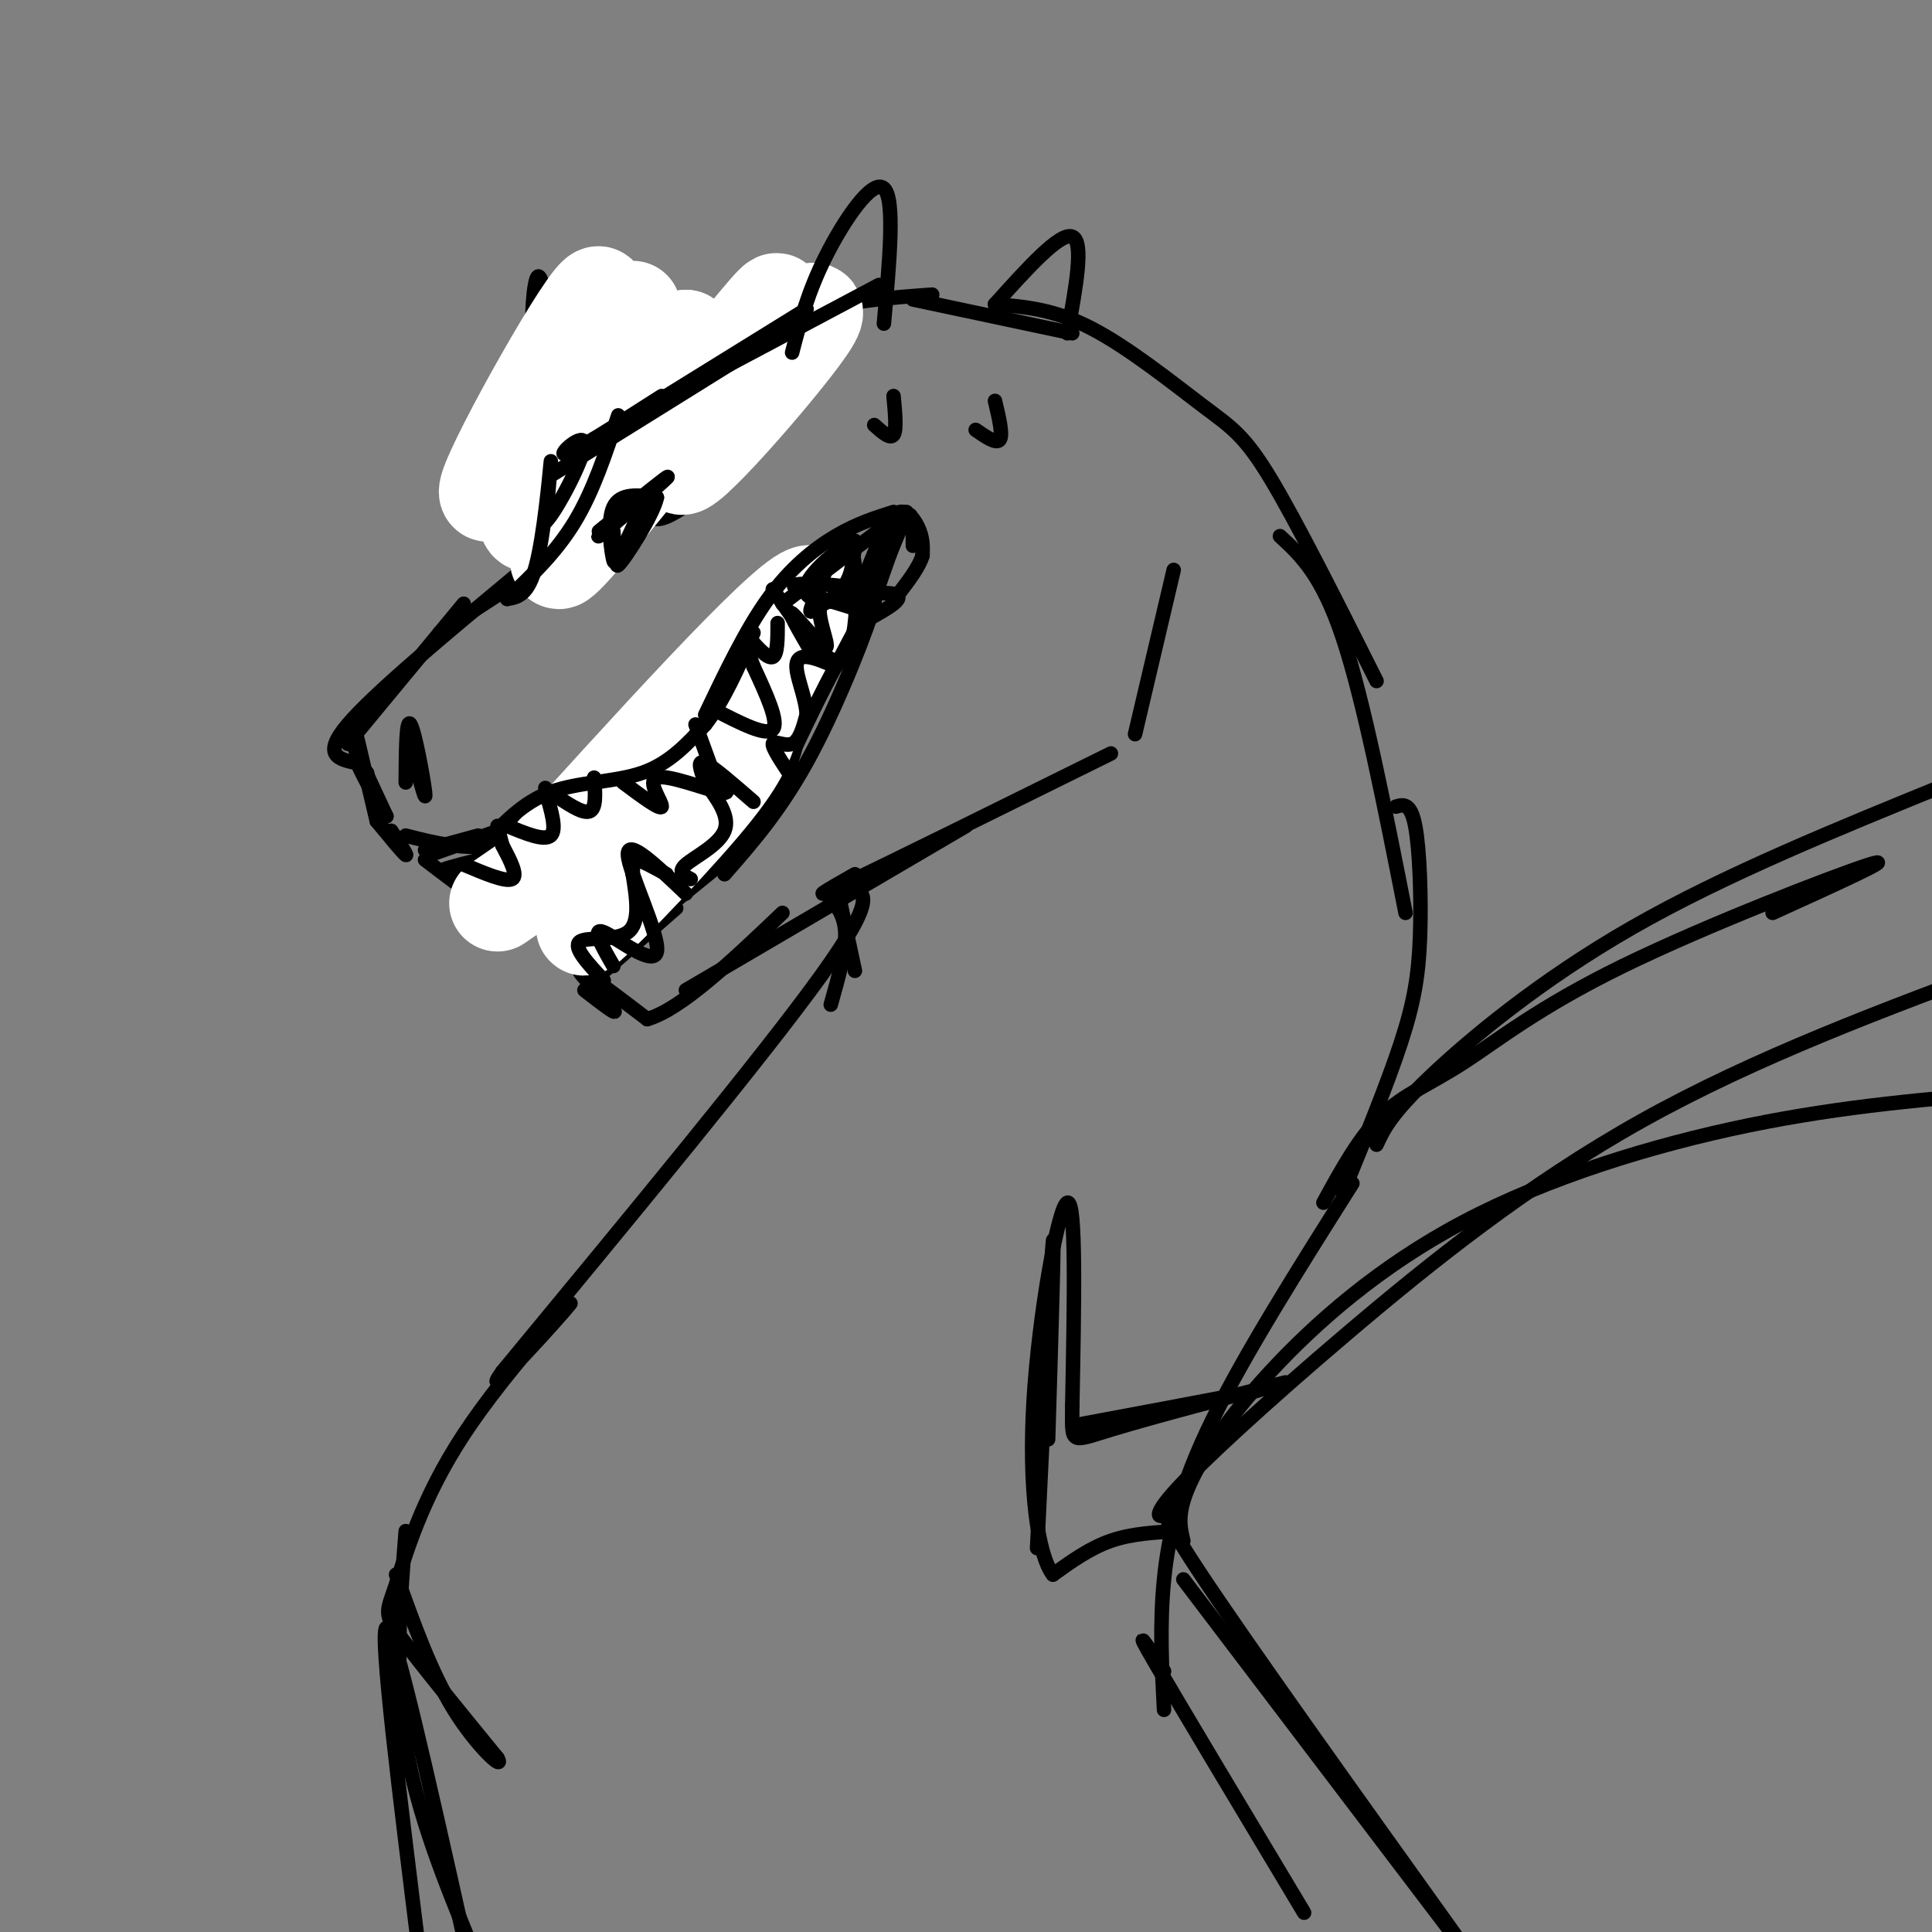 <svg viewBox='0 0 400 400' version='1.1' xmlns='http://www.w3.org/2000/svg' xmlns:xlink='http://www.w3.org/1999/xlink'><rect x="0" y="0" width="400" height="400" fill="#808080" stroke="none"/><g fill='none' stroke='rgb(0,0,0)' stroke-width='3' stroke-linecap='round' stroke-linejoin='round'><path d='M144,75c3.164,-3.569 6.329,-7.139 4,-3c-2.329,4.139 -10.150,15.986 -10,16c0.150,0.014 8.271,-11.804 8,-13c-0.271,-1.196 -8.935,8.230 -8,9c0.935,0.770 11.467,-7.115 22,-15'/><path d='M160,69c6.410,-3.684 11.436,-5.393 7,-3c-4.436,2.393 -18.333,8.889 -20,9c-1.667,0.111 8.897,-6.162 13,-9c4.103,-2.838 1.744,-2.239 -4,2c-5.744,4.239 -14.872,12.120 -24,20'/><path d='M140,81c0.000,0.000 -6.000,9.000 -6,9'/><path d='M136,84c0.000,0.000 -11.000,19.000 -11,19'/><path d='M131,91c0.000,0.000 -15.000,21.000 -15,21'/><path d='M129,95c0.000,0.000 -18.000,24.000 -18,24'/><path d='M111,118c0.000,0.000 -20.000,13.000 -20,13'/><path d='M96,125c0.000,0.000 -24.000,29.000 -24,29'/><path d='M74,153c0.000,0.000 4.000,17.000 4,17'/><path d='M78,170c2.750,3.333 5.500,6.667 6,7c0.500,0.333 -1.250,-2.333 -3,-5'/><path d='M76,160c0.000,0.000 2.000,9.000 2,9'/><path d='M88,176c0.000,0.000 11.000,-3.000 11,-3'/><path d='M89,177c0.000,0.000 17.000,-6.000 17,-6'/><path d='M103,173c0.000,0.000 20.000,-9.000 20,-9'/><path d='M122,164c0.000,0.000 16.000,-6.000 16,-6'/><path d='M136,159c-8.911,3.133 -17.822,6.267 -14,5c3.822,-1.267 20.378,-6.933 30,-12c9.622,-5.067 12.311,-9.533 15,-14'/><path d='M167,138c4.713,-5.547 8.995,-12.415 10,-13c1.005,-0.585 -1.268,5.112 -7,11c-5.732,5.888 -14.923,11.968 -18,14c-3.077,2.032 -0.038,0.016 3,-2'/><path d='M155,148c3.967,-2.769 12.383,-8.691 18,-17c5.617,-8.309 8.435,-19.006 11,-23c2.565,-3.994 4.876,-1.284 6,1c1.124,2.284 1.062,4.142 1,6'/><path d='M191,115c-0.667,2.333 -2.833,5.167 -5,8'/><path d='M189,113c0.000,-4.417 0.000,-8.833 -2,-5c-2.000,3.833 -6.000,15.917 -10,28'/><path d='M178,129c5.833,-13.417 11.667,-26.833 9,-22c-2.667,4.833 -13.833,27.917 -25,51'/><path d='M171,131c-3.083,12.250 -6.167,24.500 -9,32c-2.833,7.500 -5.417,10.250 -8,13'/><path d='M154,175c0.000,0.000 -16.000,13.000 -16,13'/><path d='M140,188c0.000,0.000 -16.000,14.000 -16,14'/><path d='M121,205c3.622,2.800 7.244,5.600 6,4c-1.244,-1.600 -7.356,-7.600 -7,-8c0.356,-0.400 7.178,4.800 14,10'/><path d='M134,211c7.000,-2.000 17.500,-12.000 28,-22'/><path d='M142,205c0.000,0.000 58.000,-34.000 58,-34'/><path d='M177,181c-5.417,3.083 -10.833,6.167 -2,2c8.833,-4.167 31.917,-15.583 55,-27'/><path d='M235,152c0.000,0.000 8.000,-34.000 8,-34'/><path d='M125,94c2.444,-5.400 4.889,-10.800 12,-16c7.111,-5.200 18.889,-10.200 29,-13c10.111,-2.800 18.556,-3.400 27,-4'/><path d='M107,119c-14.750,12.250 -29.500,24.500 -35,31c-5.500,6.500 -1.750,7.250 2,8'/><path d='M74,158c1.333,3.167 3.667,7.083 6,11'/><path d='M79,167c-3.083,-6.667 -6.167,-13.333 -6,-13c0.167,0.333 3.583,7.667 7,15'/><path d='M84,173c5.833,1.500 11.667,3.000 19,2c7.333,-1.000 16.167,-4.500 25,-8'/><path d='M128,167c9.267,-6.622 19.933,-19.178 26,-25c6.067,-5.822 7.533,-4.911 9,-4'/><path d='M145,158c9.195,-11.056 18.389,-22.112 24,-28c5.611,-5.888 7.638,-6.609 11,-7c3.362,-0.391 8.059,-0.451 5,2c-3.059,2.451 -13.874,7.415 -22,13c-8.126,5.585 -13.563,11.793 -19,18'/><path d='M144,156c-3.333,3.000 -2.167,1.500 -1,0'/><path d='M147,152c-7.417,9.167 -14.833,18.333 -24,23c-9.167,4.667 -20.083,4.833 -31,5'/><path d='M92,180c1.000,-0.667 19.000,-4.833 37,-9'/><path d='M142,101c-1.822,2.600 -3.644,5.200 -4,4c-0.356,-1.200 0.756,-6.200 4,-9c3.244,-2.800 8.622,-3.400 14,-4'/><path d='M156,92c-1.689,3.111 -12.911,12.889 -18,15c-5.089,2.111 -4.044,-3.444 -3,-9'/><path d='M135,98c0.911,-4.200 4.689,-10.200 5,-10c0.311,0.200 -2.844,6.600 -6,13'/><path d='M135,94c0.000,0.000 1.000,12.000 1,12'/><path d='M86,158c1.156,4.356 2.311,8.711 2,6c-0.311,-2.711 -2.089,-12.489 -3,-14c-0.911,-1.511 -0.956,5.244 -1,12'/><path d='M88,178c8.400,6.400 16.800,12.800 19,12c2.200,-0.800 -1.800,-8.800 -2,-11c-0.200,-2.200 3.400,1.400 7,5'/><path d='M112,184c2.997,2.211 6.988,5.239 7,3c0.012,-2.239 -3.956,-9.744 -3,-10c0.956,-0.256 6.834,6.739 9,6c2.166,-0.739 0.619,-9.211 1,-12c0.381,-2.789 2.691,0.106 5,3'/><path d='M131,174c1.590,1.245 3.064,2.857 3,1c-0.064,-1.857 -1.666,-7.183 0,-8c1.666,-0.817 6.601,2.874 8,2c1.399,-0.874 -0.739,-6.312 0,-7c0.739,-0.688 4.354,3.375 6,3c1.646,-0.375 1.323,-5.187 1,-10'/><path d='M149,155c1.000,-1.500 3.000,-0.250 5,1'/><path d='M122,200c-1.778,-4.200 -3.556,-8.400 -2,-9c1.556,-0.600 6.444,2.400 10,1c3.556,-1.400 5.778,-7.200 8,-13'/><path d='M138,179c3.333,-2.067 7.667,-0.733 11,-2c3.333,-1.267 5.667,-5.133 8,-9'/><path d='M157,168c2.333,-3.500 4.167,-7.750 6,-12'/><path d='M154,146c1.943,-0.976 3.885,-1.952 5,2c1.115,3.952 1.402,12.833 2,10c0.598,-2.833 1.507,-17.378 1,-19c-0.507,-1.622 -2.431,9.679 -2,12c0.431,2.321 3.215,-4.340 6,-11'/><path d='M166,140c-0.187,0.864 -3.655,8.524 -3,8c0.655,-0.524 5.433,-9.233 6,-10c0.567,-0.767 -3.078,6.409 -5,8c-1.922,1.591 -2.121,-2.403 -4,-3c-1.879,-0.597 -5.440,2.201 -9,5'/><path d='M152,155c0.000,0.000 6.000,1.000 6,1'/><path d='M129,197c-1.149,-4.286 -2.298,-8.571 -2,-8c0.298,0.571 2.042,6.000 5,4c2.958,-2.000 7.131,-11.429 10,-15c2.869,-3.571 4.435,-1.286 6,1'/><path d='M189,62c0.000,0.000 33.000,7.000 33,7'/><path d='M206,63c6.137,0.500 12.274,1.000 20,5c7.726,4.000 17.042,11.500 23,16c5.958,4.500 8.560,6.000 14,15c5.440,9.000 13.720,25.500 22,42'/><path d='M265,111c4.333,4.000 8.667,8.000 13,21c4.333,13.000 8.667,35.000 13,57'/><path d='M289,167c1.530,-0.440 3.060,-0.881 4,4c0.940,4.881 1.292,15.083 1,23c-0.292,7.917 -1.226,13.548 -4,22c-2.774,8.452 -7.387,19.726 -12,31'/><path d='M280,245c-11.133,17.622 -22.267,35.244 -29,49c-6.733,13.756 -9.067,23.644 -10,33c-0.933,9.356 -0.467,18.178 0,27'/><path d='M241,346c-3.417,-5.167 -6.833,-10.333 -2,-2c4.833,8.333 17.917,30.167 31,52'/><path d='M174,187c0.000,0.000 3.000,14.000 3,14'/><path d='M171,185c1.917,2.083 3.833,4.167 4,8c0.167,3.833 -1.417,9.417 -3,15'/><path d='M176,184c3.000,0.667 6.000,1.333 -6,18c-12.000,16.667 -39.000,49.333 -66,82'/><path d='M104,284c-5.919,8.354 12.284,-11.762 14,-14c1.716,-2.238 -13.056,13.400 -22,27c-8.944,13.600 -12.062,25.162 -14,31c-1.938,5.838 -2.697,5.954 1,11c3.697,5.046 11.848,15.023 20,25'/><path d='M103,364c1.644,2.911 -4.244,-2.311 -9,-10c-4.756,-7.689 -8.378,-17.844 -12,-28'/><path d='M84,317c-1.167,14.750 -2.333,29.500 0,44c2.333,14.500 8.167,28.750 14,43'/><path d='M96,401c-7.250,-32.417 -14.500,-64.833 -16,-64c-1.500,0.833 2.750,34.917 7,69'/><path d='M245,327c0.000,0.000 60.000,79.000 60,79'/><path d='M303,403c-22.587,-31.541 -45.174,-63.082 -55,-78c-9.826,-14.918 -6.890,-13.213 -7,-12c-0.110,1.213 -3.267,1.933 2,-4c5.267,-5.933 18.956,-18.521 36,-33c17.044,-14.479 37.441,-30.851 61,-44c23.559,-13.149 50.279,-23.074 77,-33'/><path d='M245,319c-0.671,-2.722 -1.343,-5.445 1,-11c2.343,-5.555 7.700,-13.943 17,-24c9.300,-10.057 22.542,-21.785 40,-31c17.458,-9.215 39.131,-15.919 59,-20c19.869,-4.081 37.935,-5.541 56,-7'/><path d='M274,249c3.708,-6.785 7.416,-13.569 12,-18c4.584,-4.431 10.043,-6.507 17,-11c6.957,-4.493 15.411,-11.402 33,-20c17.589,-8.598 44.311,-18.885 51,-21c6.689,-2.115 -6.656,3.943 -20,10'/><path d='M285,237c1.444,-3.133 2.889,-6.267 11,-14c8.111,-7.733 22.889,-20.067 42,-31c19.111,-10.933 42.556,-20.467 66,-30'/><path d='M244,317c-4.833,0.250 -9.667,0.500 -14,2c-4.333,1.500 -8.167,4.250 -12,7'/><path d='M218,326c-3.167,-4.119 -5.083,-17.917 -4,-36c1.083,-18.083 5.167,-40.452 7,-41c1.833,-0.548 1.417,20.726 1,42'/><path d='M222,291c-0.036,8.179 -0.625,7.625 8,5c8.625,-2.625 26.464,-7.321 33,-9c6.536,-1.679 1.768,-0.339 -3,1'/><path d='M260,288c-6.667,1.333 -21.833,4.167 -37,7'/><path d='M217,298c0.667,-21.917 1.333,-43.833 1,-41c-0.333,2.833 -1.667,30.417 -3,58'/><path d='M215,315c-0.500,9.667 -0.250,4.833 0,0'/><path d='M119,101c-3.333,-8.467 -6.667,-16.933 -8,-25c-1.333,-8.067 -0.667,-15.733 0,-18c0.667,-2.267 1.333,0.867 2,4'/><path d='M113,62c3.167,4.500 10.083,13.750 17,23'/></g>
<g fill='none' stroke='rgb(255,255,255)' stroke-width='20' stroke-linecap='round' stroke-linejoin='round'><path d='M131,64c-15.923,21.750 -31.845,43.500 -30,37c1.845,-6.500 21.458,-41.250 23,-40c1.542,1.250 -14.988,38.500 -15,46c-0.012,7.500 16.494,-14.750 33,-37'/><path d='M142,70c-3.886,8.573 -30.100,48.505 -26,46c4.100,-2.505 38.513,-47.447 44,-53c5.487,-5.553 -17.952,28.285 -19,33c-1.048,4.715 20.295,-19.692 26,-28c5.705,-8.308 -4.227,-0.517 -11,6c-6.773,6.517 -10.386,11.758 -14,17'/><path d='M142,91c-2.333,2.833 -1.167,1.417 0,0'/><path d='M103,187c13.583,-9.333 27.167,-18.667 36,-27c8.833,-8.333 12.917,-15.667 17,-23'/><path d='M156,137c2.831,-1.721 1.408,5.477 0,11c-1.408,5.523 -2.802,9.372 -11,19c-8.198,9.628 -23.199,25.037 -24,25c-0.801,-0.037 12.600,-15.518 26,-31'/><path d='M147,161c11.067,-15.933 25.733,-40.267 20,-38c-5.733,2.267 -31.867,31.133 -58,60'/></g>
<g fill='none' stroke='rgb(0,0,0)' stroke-width='3' stroke-linecap='round' stroke-linejoin='round'><path d='M105,124c2.178,-0.356 4.356,-0.711 6,-7c1.644,-6.289 2.756,-18.511 3,-21c0.244,-2.489 -0.378,4.756 -1,12'/><path d='M113,108c2.131,-2.024 7.958,-13.083 8,-16c0.042,-2.917 -5.702,2.310 -4,2c1.702,-0.310 10.851,-6.155 20,-12'/><path d='M121,94c-5.000,3.167 -10.000,6.333 -3,2c7.000,-4.333 26.000,-16.167 45,-28'/><path d='M105,124c5.083,-4.833 10.167,-9.667 14,-16c3.833,-6.333 6.417,-14.167 9,-22'/><path d='M125,90c0.000,0.000 42.000,-26.000 42,-26'/><path d='M150,76c0.000,0.000 32.000,-17.000 32,-17'/><path d='M100,175c4.089,-4.422 8.178,-8.844 14,-11c5.822,-2.156 13.378,-2.044 19,-4c5.622,-1.956 9.311,-5.978 13,-10'/><path d='M146,150c3.833,-4.833 6.917,-11.917 10,-19'/><path d='M146,148c4.200,-8.800 8.400,-17.600 13,-24c4.600,-6.400 9.600,-10.400 14,-13c4.400,-2.600 8.200,-3.800 12,-5'/><path d='M187,106c0.000,0.000 -25.000,19.000 -25,19'/><path d='M160,122c6.026,8.794 12.052,17.588 15,14c2.948,-3.588 2.818,-19.558 1,-23c-1.818,-3.442 -5.322,5.644 -7,10c-1.678,4.356 -1.529,3.980 0,3c1.529,-0.980 4.437,-2.566 6,-5c1.563,-2.434 1.782,-5.717 2,-9'/><path d='M177,112c-3.097,1.051 -11.841,8.179 -10,11c1.841,2.821 14.265,1.337 14,0c-0.265,-1.337 -13.219,-2.525 -16,-2c-2.781,0.525 4.609,2.762 12,5'/><path d='M177,126c0.086,-0.136 -5.699,-2.974 -7,-1c-1.301,1.974 1.880,8.762 1,9c-0.880,0.238 -5.823,-6.075 -7,-7c-1.177,-0.925 1.411,3.537 4,8'/><path d='M150,181c5.978,-6.822 11.956,-13.644 18,-25c6.044,-11.356 12.156,-27.244 13,-31c0.844,-3.756 -3.578,4.622 -8,13'/><path d='M173,138c-2.667,4.833 -5.333,10.417 -8,16'/><path d='M96,179c4.333,1.833 8.667,3.667 10,3c1.333,-0.667 -0.333,-3.833 -2,-7'/><path d='M104,175c-0.500,-1.833 -0.750,-2.917 -1,-4'/><path d='M105,171c3.833,1.583 7.667,3.167 9,2c1.333,-1.167 0.167,-5.083 -1,-9'/><path d='M113,164c-0.167,-1.500 -0.083,-0.750 0,0'/><path d='M114,164c3.250,2.250 6.500,4.500 8,4c1.500,-0.500 1.250,-3.750 1,-7'/><path d='M129,162c3.887,2.899 7.774,5.798 8,5c0.226,-0.798 -3.208,-5.292 -1,-6c2.208,-0.708 10.060,2.369 13,3c2.940,0.631 0.970,-1.185 -1,-3'/><path d='M148,161c-0.833,-2.333 -2.417,-6.667 -4,-11'/><path d='M148,147c5.333,2.750 10.667,5.500 12,4c1.333,-1.500 -1.333,-7.250 -4,-13'/><path d='M156,138c-1.000,-2.833 -1.500,-3.417 -2,-4'/><path d='M155,132c2.000,2.250 4.000,4.500 5,4c1.000,-0.500 1.000,-3.750 1,-7'/><path d='M125,203c-3.200,-3.422 -6.400,-6.844 -5,-8c1.400,-1.156 7.400,-0.044 10,-2c2.600,-1.956 1.800,-6.978 1,-12'/><path d='M131,181c0.111,-2.667 -0.111,-3.333 1,-3c1.111,0.333 3.556,1.667 6,3'/><path d='M143,182c-1.400,-0.711 -2.800,-1.422 -1,-3c1.800,-1.578 6.800,-4.022 8,-7c1.200,-2.978 -1.400,-6.489 -4,-10'/><path d='M146,162c-1.067,-2.800 -1.733,-4.800 0,-4c1.733,0.800 5.867,4.400 10,8'/><path d='M164,161c-2.067,-3.089 -4.133,-6.178 -4,-7c0.133,-0.822 2.467,0.622 4,0c1.533,-0.622 2.267,-3.311 3,-6'/><path d='M167,148c-0.036,-2.762 -1.625,-6.667 -2,-9c-0.375,-2.333 0.464,-3.095 2,-3c1.536,0.095 3.768,1.048 6,2'/><path d='M127,200c-2.339,-4.054 -4.679,-8.107 -2,-7c2.679,1.107 10.375,7.375 11,4c0.625,-3.375 -5.821,-16.393 -6,-20c-0.179,-3.607 5.911,2.196 12,8'/><path d='M127,110c0.200,3.711 0.400,7.422 0,6c-0.400,-1.422 -1.400,-7.978 0,-11c1.400,-3.022 5.200,-2.511 9,-2'/><path d='M136,103c-0.644,3.422 -6.756,12.978 -8,14c-1.244,1.022 2.378,-6.489 6,-14'/><path d='M134,103c-2.333,0.488 -11.167,8.708 -10,8c1.167,-0.708 12.333,-10.345 14,-12c1.667,-1.655 -6.167,4.673 -14,11'/><path d='M181,88c1.667,1.500 3.333,3.000 4,2c0.667,-1.000 0.333,-4.500 0,-8'/><path d='M202,89c2.167,1.500 4.333,3.000 5,2c0.667,-1.000 -0.167,-4.500 -1,-8'/><path d='M164,73c1.622,-6.267 3.244,-12.533 7,-20c3.756,-7.467 9.644,-16.133 12,-14c2.356,2.133 1.178,15.067 0,28'/><path d='M206,63c6.750,-7.500 13.500,-15.000 16,-14c2.500,1.000 0.750,10.500 -1,20'/></g>
</svg>